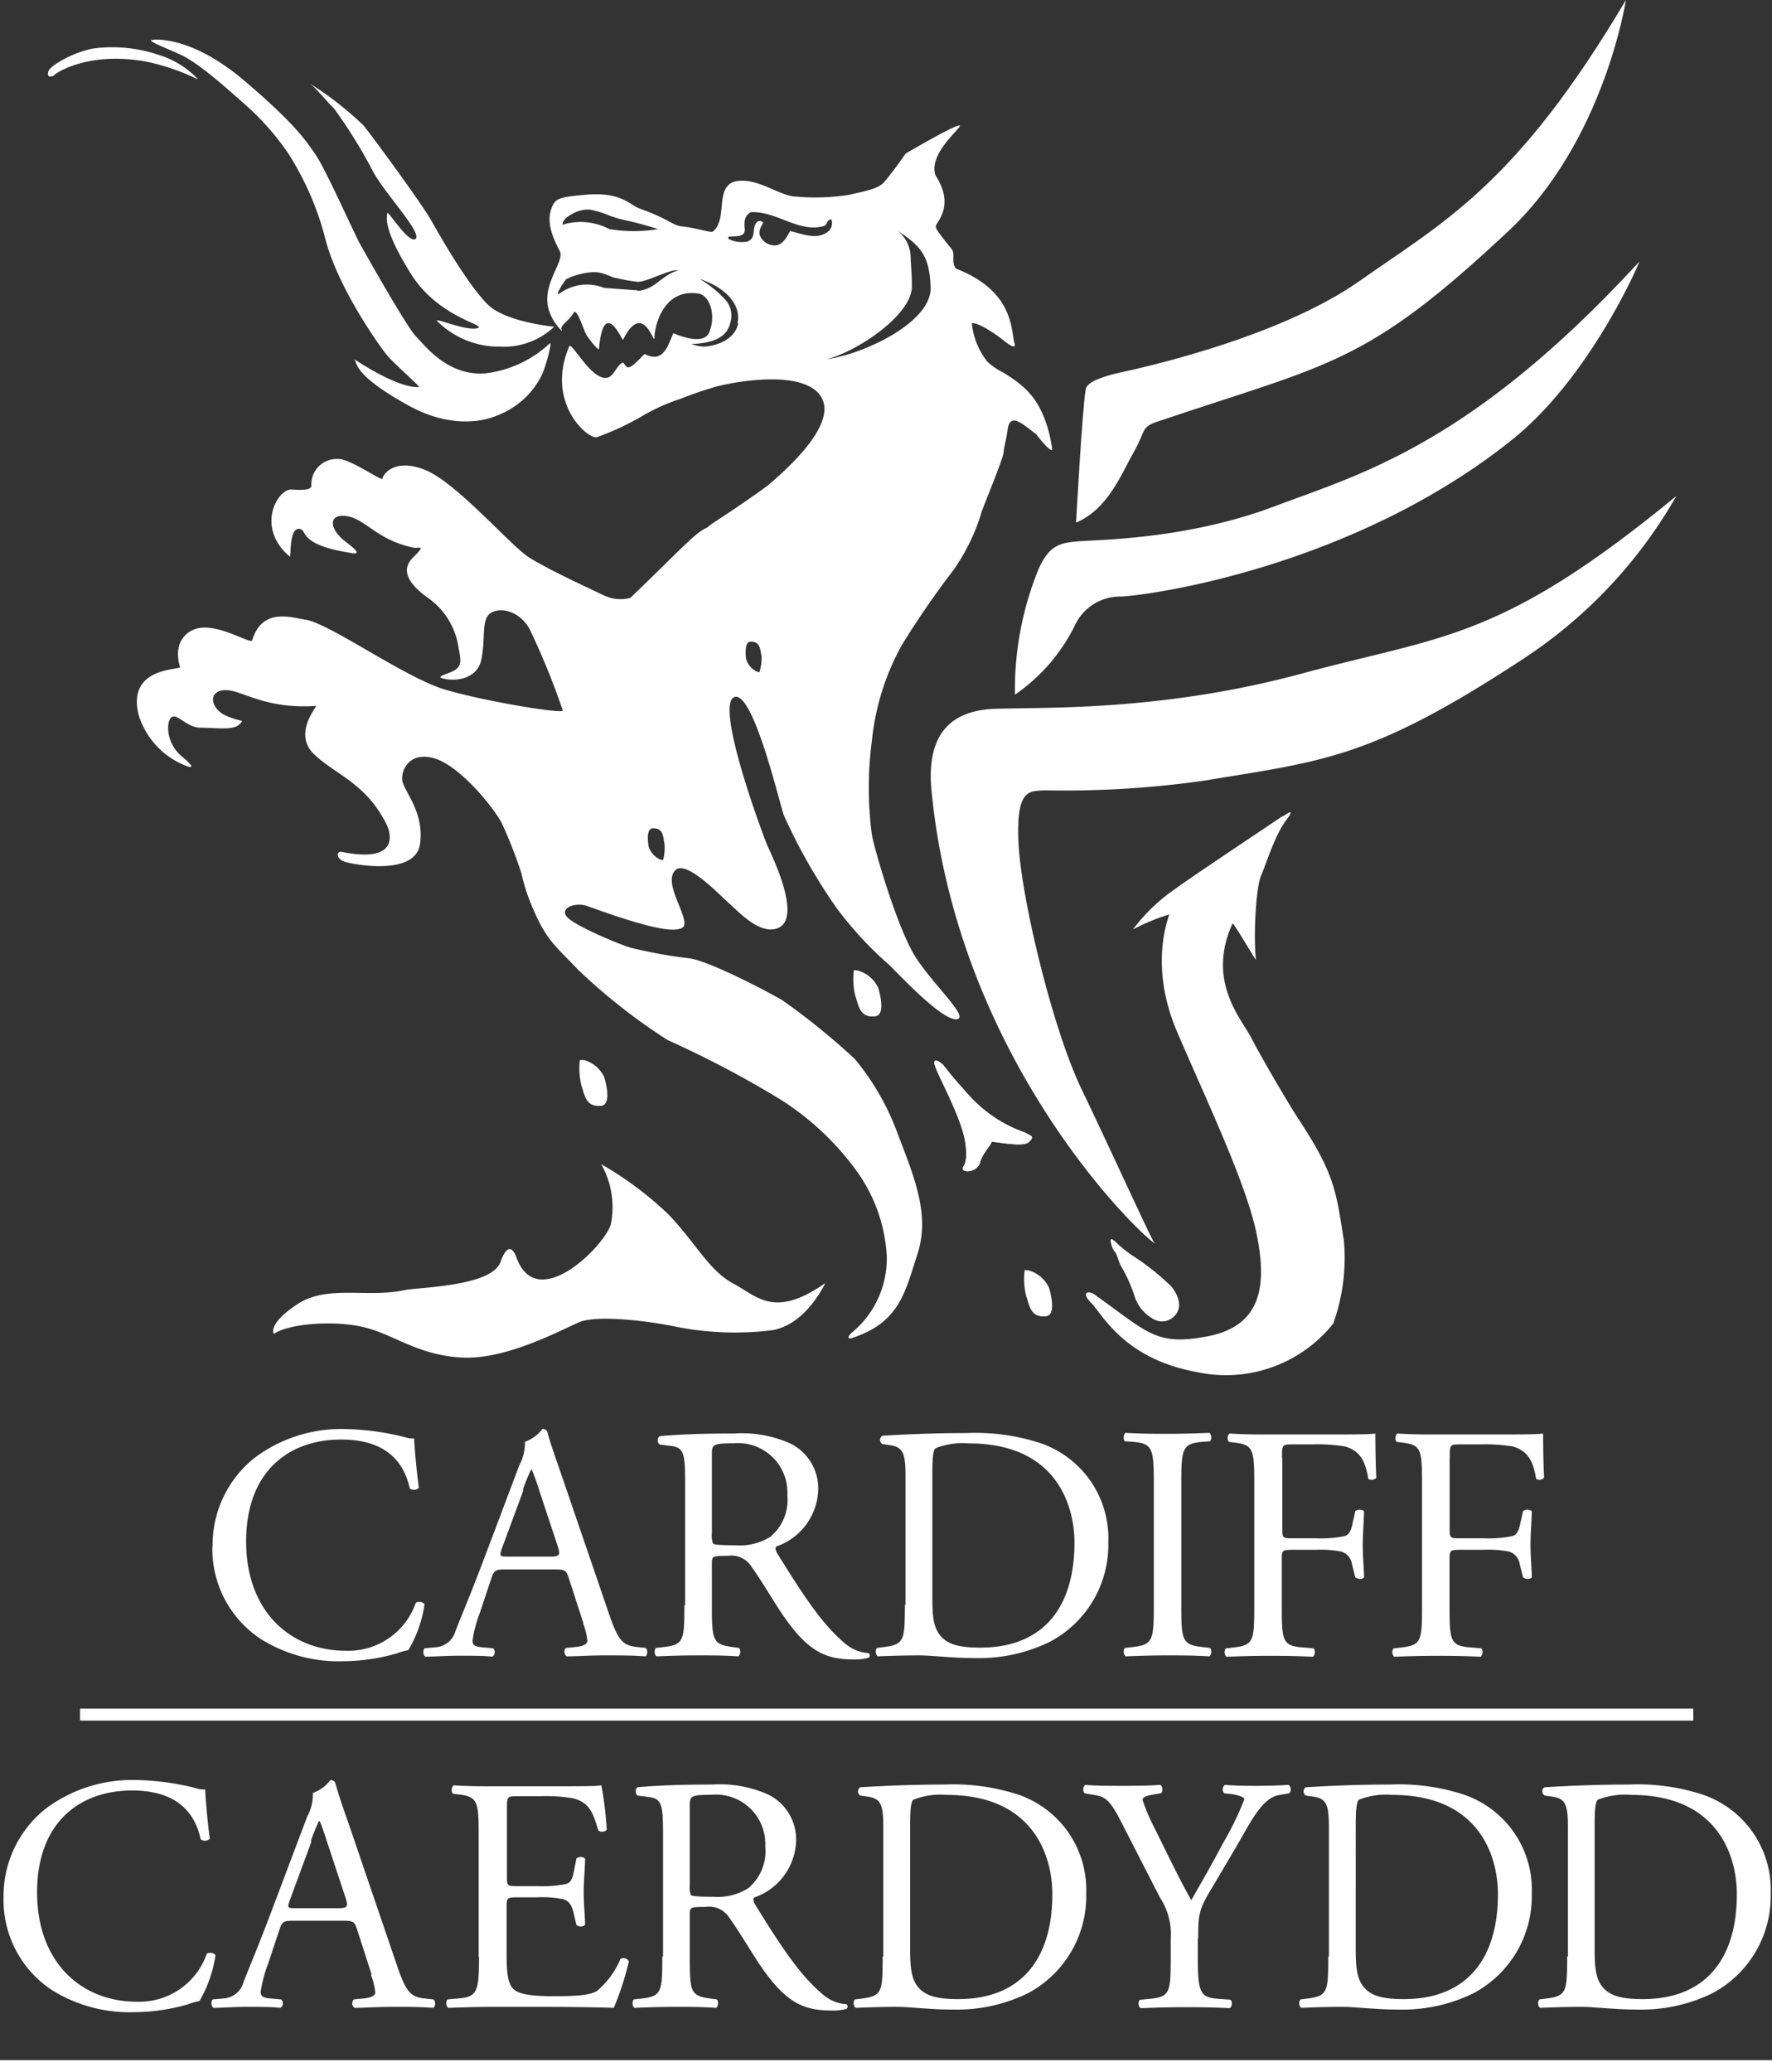 <svg id="Layer_1" data-name="Layer 1" xmlns="http://www.w3.org/2000/svg" viewBox="0 0 164.36 192.18"><rect x="0" y="0" width="164.36" height="192.18" fill="#333333" stroke="none"/><defs><style>.cls-1,.cls-2{fill:#fff;}.cls-2{fill-rule:evenodd;}</style></defs><path class="cls-1" d="M227.86,307c.66-.57,3.84-2.22,8.83-1.21a20.85,20.85,0,0,1,4.55,1.6,8.31,8.31,0,0,0-3.73-2.3,13.33,13.33,0,0,0-6-.57c-2.05.39-4,1.65-4.14,2.06s-.06.73.53.42Z" transform="translate(-222.86 -300.02)"/><path class="cls-1" d="M237.17,303.69c.94,0,4,.09,8.48,3.92s5.54,5.37,6.5,6.78,3.58,7.34,4.16,8.36,4.26,7.58,5.14,8.48,2.95,3.67,6.41,3.42a10.56,10.56,0,0,0,6-2.79c.23-.16-.28,1.85-.72,2.89a7.57,7.57,0,0,1-3.71,3.61c-2.16,1.06-5.28,1.14-8.66-.72-5.27-2.9-4.73-4-5.05-4.28s3.82,2.67,6,2.56c.19,0-2.34-2.19-3-3s-4.47-6.13-5.67-10.68a27.08,27.08,0,0,0-3.46-8,24.24,24.24,0,0,0-4.23-4.73c-1.62-1.43-4.09-3.66-5.76-4.42s-3.41-1.4-2.47-1.37Z" transform="translate(-222.86 -300.02)"/><path class="cls-1" d="M274.31,330.28a6.78,6.78,0,0,1-5.05,1.89,8.11,8.11,0,0,1-5.83-2.35c-.52-.47,2.66.94,3.7.64s-3.57-.87-6.2-5.11-2.16-5.2-2.15-5.56,2,2.91,2.63,2.38S258.6,318,257.5,316a46.48,46.48,0,0,0-3.66-5.92c-.66-.63-1.62-1.86-2.24-2.31a30.43,30.43,0,0,1,5,3.91c1.1,1.39,5.39,7.26,6.22,8.72s3.4,6,5.28,7.86c1.7,1.66,6.16,2.06,6.16,2.06Z" transform="translate(-222.86 -300.02)"/><path class="cls-1" d="M223.19,476a10,10,0,0,0,4.42,8.55,13.6,13.6,0,0,0,7.75,2.09,18.17,18.17,0,0,0,4.91-.72,6.51,6.51,0,0,1,1.09-.31,11.83,11.83,0,0,0,1.49-4.26.66.66,0,0,0-.81-.13,6.62,6.62,0,0,1-6.5,4.45c-5.1,0-9.24-3.61-9.24-10.14s4-9.45,8.81-9.45c4.51,0,5.91,2.42,6.37,4.54a.66.66,0,0,0,.84-.06c-.25-1.9-.4-3.86-.43-4.58a2.21,2.21,0,0,1-.87-.12,24.34,24.34,0,0,0-5.51-.75,13.38,13.38,0,0,0-8.4,2.65,10.34,10.34,0,0,0-3.92,8.24Z" transform="translate(-222.86 -300.02)"/><path class="cls-2" d="M257.26,483.16a6.46,6.46,0,0,1,.41,1.65c0,.31-.44.5-1.09.56l-.9.09a.52.52,0,0,0,.06.78c.9,0,2.08-.09,3.58-.09s2.49,0,3.76.09a.6.6,0,0,0,0-.78l-.84-.09c-1.34-.15-1.74-.62-2.64-3.3l-4.26-12.5c-.47-1.37-1-2.8-1.37-4.17a.45.45,0,0,0-.47-.28,3.46,3.46,0,0,1-1.62,1.19,4.33,4.33,0,0,1-.53,2.2l-3.17,8.4c-1.3,3.48-2.18,5.51-2.73,6.94a2.06,2.06,0,0,1-1.87,1.52l-1,.09a.63.63,0,0,0,.06.78c.84,0,2-.09,3-.09,1.46,0,2.43,0,3.24.09a.5.5,0,0,0,.06-.78l-1-.09c-.74-.06-.9-.25-.9-.62a12.23,12.23,0,0,1,.68-2.58l1.09-3.27c.22-.65.41-.74,1.18-.74h4.7c.93,0,1.06.09,1.28.77l1.36,4.23Zm-5.56-12.41a19.37,19.37,0,0,1,.74-1.83h.07c.18.37.46,1.21.71,2L254.9,476c.28.84.22,1-.68,1h-3.83c-.87,0-.9,0-.65-.74l2-5.42Z" transform="translate(-222.86 -300.02)"/><path class="cls-1" d="M267.29,481.48c0,3.27-.16,3.74-1.93,3.89l-1,.09a.61.61,0,0,0,.07.78c1.83-.06,2.89-.09,4.23-.09h2.8c2.76,0,5.53,0,8.33.09a26.69,26.69,0,0,0,1.4-4.32.58.58,0,0,0-.78-.22,7.81,7.81,0,0,1-2.21,3c-.68.34-1.58.46-4,.46-2.73,0-3.39-.34-3.76-.71-.5-.53-.59-1.59-.59-3.24v-4.38c0-.81.09-.84,1-.84h1.8a10,10,0,0,1,2.39.16c.63.15.84.62,1,1.18l.28,1.21a.61.61,0,0,0,.81,0c0-.69-.13-1.87-.13-3s.13-2.39.13-3.14a.61.61,0,0,0-.81,0l-.25,1.28c-.16.77-.37,1-.75,1.08a11.07,11.07,0,0,1-2.64.19h-1.8c-.94,0-1,0-1-.87v-6.22c0-1.18,0-1.25.93-1.25H273a15.21,15.21,0,0,1,3,.19c1.62.41,1.9,1.49,2.36,3a.62.62,0,0,0,.78-.07,33.38,33.38,0,0,0-.5-4.13c-.37.09-2.21.09-4.2.09h-5.84c-1.28,0-2.34,0-3.67-.09a.62.62,0,0,0-.07.78l.5.06c1.84.21,1.9.68,1.9,3.92v11.19Z" transform="translate(-222.86 -300.02)"/><path class="cls-2" d="M284.29,481.48c0,3.27-.06,3.67-1.87,3.89l-.78.09c-.18.22-.12.69.07.78,1.46-.06,2.58-.09,3.88-.09s2.31,0,3.71.09a.63.63,0,0,0,.06-.78l-.65-.09c-1.81-.25-1.87-.62-1.87-3.89v-3.92c0-.65.06-.68,1.46-.68a2.22,2.22,0,0,1,2.21,1c1,1.4,2.24,3.54,3.05,4.69,2.21,3.14,3.79,3.92,6.44,3.92a4.94,4.94,0,0,0,1.36-.15.26.26,0,0,0,0-.44,3.67,3.67,0,0,1-2.14-.87c-2.12-1.77-3.77-4.26-6.26-8.27-.15-.25-.31-.56-.15-.75a5.76,5.76,0,0,0,3.89-5.19,4.65,4.65,0,0,0-2.58-4.36,11,11,0,0,0-5.2-.93c-3.05,0-5.19.09-6.93.25a.52.52,0,0,0,0,.77l1,.13c1.27.15,1.37.68,1.37,3.64v11.16Zm2.55-14c0-.87.09-1,2-1a4.58,4.58,0,0,1,5,4.79,4.46,4.46,0,0,1-1.56,3.86,5.23,5.23,0,0,1-3.2.81c-1.59,0-2.05-.07-2.15-.16a2.48,2.48,0,0,1-.09-1v-7.28Z" transform="translate(-222.86 -300.02)"/><path class="cls-2" d="M304.73,481.48c0,3.27-.06,3.64-1.86,3.89l-.72.09a.61.61,0,0,0,.06.78c1.46-.06,2.58-.09,3.89-.09,1.09,0,3.08.25,5.07.25a15,15,0,0,0,7-1.5,10.19,10.19,0,0,0,5.44-9.26,9.33,9.33,0,0,0-6.31-9.18,19.47,19.47,0,0,0-6.85-.93c-2.64,0-5.16.09-7.8.25a.46.46,0,0,0,0,.77l.68.1c1.31.18,1.46.84,1.46,3v11.82Zm2.55-12.19c0-1.4.06-2.18.31-2.36a6.87,6.87,0,0,1,3.08-.44c8.15,0,9.8,5.79,9.8,9.21,0,5.78-2.71,9.73-8.74,9.73-2,0-3.14-.31-3.83-1.27-.52-.75-.62-1.74-.62-3.39V469.29Z" transform="translate(-222.86 -300.02)"/><path class="cls-1" d="M334,479.8c0-2.39.06-2.7,1.46-5l2-3.39c1.56-2.68,2.49-4.67,4.11-4.92l.87-.15a.53.53,0,0,0-.06-.78c-1.06.06-1.93.09-2.9.09s-1.86,0-3-.09a.52.52,0,0,0-.06.78l.55.06c.75.09,1.31.31,1.31.5a28.73,28.73,0,0,1-2,4.1c-.93,1.8-2,3.61-2.92,5.26-1.22-2.15-2.37-4.61-3.52-6.91a15.91,15.91,0,0,1-1-2.39c0-.25.22-.38,1.3-.56l.41-.06c.18-.19.18-.69-.1-.78-.77.06-1.89.09-3.32.09s-2.62,0-3.61-.09a.57.57,0,0,0-.06.78l.87.15c.93.16,1.4.31,2.45,2.36l3.67,7.16a6.19,6.19,0,0,1,1,3.85v1.59c0,3.33-.06,3.76-1.87,3.95l-1,.09a.61.61,0,0,0,.06.78c1.65-.06,2.77-.09,4.08-.09s2.3,0,4.23.09a.62.62,0,0,0,.06-.78l-1.18-.09c-1.68-.12-1.87-.62-1.87-3.95V479.8Z" transform="translate(-222.86 -300.02)"/><path class="cls-2" d="M346.06,481.48c0,3.27-.06,3.64-1.86,3.89l-.72.09a.61.61,0,0,0,.06.78c1.47-.06,2.59-.09,3.89-.09,1.09,0,3.08.25,5.07.25a15,15,0,0,0,7-1.5,10.19,10.19,0,0,0,5.44-9.26,9.32,9.32,0,0,0-6.31-9.18,19.43,19.43,0,0,0-6.85-.93c-2.64,0-5.16.09-7.8.25a.46.46,0,0,0,0,.77l.68.1c1.31.18,1.46.84,1.46,3v11.82Zm2.55-12.19c0-1.4.07-2.18.31-2.36a6.87,6.87,0,0,1,3.08-.44c8.15,0,9.8,5.79,9.8,9.21,0,5.78-2.71,9.73-8.74,9.73-2,0-3.14-.31-3.82-1.27-.53-.75-.63-1.74-.63-3.39V469.29Z" transform="translate(-222.86 -300.02)"/><path class="cls-2" d="M368.22,481.48c0,3.27-.06,3.64-1.87,3.89l-.71.09a.6.6,0,0,0,.06.78c1.46-.06,2.58-.09,3.89-.09,1.09,0,3.08.25,5.07.25a15.06,15.06,0,0,0,7-1.5,10.19,10.19,0,0,0,5.44-9.26,9.32,9.32,0,0,0-6.32-9.18,19.38,19.38,0,0,0-6.84-.93c-2.64,0-5.16.09-7.8.25-.32.12-.28.62,0,.77l.69.1c1.31.18,1.46.84,1.46,3v11.82Zm2.55-12.19c0-1.4.06-2.18.31-2.36a6.87,6.87,0,0,1,3.08-.44c8.15,0,9.8,5.79,9.8,9.21,0,5.78-2.71,9.73-8.74,9.73-2,0-3.14-.31-3.83-1.27-.53-.75-.62-1.74-.62-3.39V469.29Z" transform="translate(-222.86 -300.02)"/><path class="cls-1" d="M242.56,443.41A10,10,0,0,0,247,452a13.57,13.57,0,0,0,7.74,2.09,18.17,18.17,0,0,0,4.91-.72,6.79,6.79,0,0,1,1.09-.31,11.62,11.62,0,0,0,1.5-4.26.66.66,0,0,0-.81-.13,6.63,6.63,0,0,1-6.5,4.45c-5.1,0-9.24-3.61-9.24-10.14s4-9.45,8.8-9.45c4.51,0,5.91,2.42,6.38,4.54a.67.67,0,0,0,.84-.06c-.25-1.9-.41-3.86-.44-4.58a2.41,2.41,0,0,1-.87-.12,24.17,24.17,0,0,0-5.5-.75,13.36,13.36,0,0,0-8.4,2.65,10.31,10.31,0,0,0-3.92,8.24Z" transform="translate(-222.86 -300.02)"/><path class="cls-2" d="M276.94,450.56a6.33,6.33,0,0,1,.4,1.65c0,.31-.43.5-1.08.56l-.91.09a.53.53,0,0,0,.07.78c.9,0,2.08-.09,3.57-.09s2.49,0,3.77.09a.63.63,0,0,0,0-.78l-.84-.09c-1.34-.15-1.75-.62-2.65-3.3L275,437c-.46-1.37-1-2.8-1.37-4.17a.43.43,0,0,0-.46-.28,3.51,3.51,0,0,1-1.62,1.19,4.44,4.44,0,0,1-.53,2.2l-3.17,8.4c-1.31,3.48-2.18,5.51-2.74,6.94a2.06,2.06,0,0,1-1.87,1.52l-1,.09a.61.61,0,0,0,.06.78c.84,0,2-.09,3-.09,1.46,0,2.42,0,3.23.09a.5.5,0,0,0,.06-.78l-1-.09c-.75-.06-.9-.25-.9-.62a11.58,11.58,0,0,1,.68-2.58l1.09-3.27c.22-.65.4-.75,1.18-.75h4.7c.93,0,1.05.1,1.27.78l1.37,4.23Zm-5.57-12.41a18.3,18.3,0,0,1,.75-1.83h.06a19.11,19.11,0,0,1,.72,2l1.68,5.07c.28.84.21,1-.69,1h-3.82c-.87,0-.91,0-.66-.75l2-5.41Z" transform="translate(-222.86 -300.02)"/><path class="cls-2" d="M286.34,448.88c0,3.27-.06,3.67-1.86,3.89l-.78.09c-.19.22-.13.69.06.78,1.46-.06,2.58-.09,3.89-.09s2.3,0,3.7.09a.6.6,0,0,0,.06-.78l-.65-.09c-1.8-.25-1.87-.62-1.87-3.89V445c0-.65.07-.68,1.46-.68a2.2,2.2,0,0,1,2.21,1c1,1.39,2.24,3.54,3.05,4.69,2.21,3.14,3.8,3.92,6.44,3.92a4.59,4.59,0,0,0,1.37-.16.26.26,0,0,0,0-.43,3.7,3.7,0,0,1-2.15-.87c-2.11-1.77-3.76-4.26-6.25-8.27-.16-.25-.31-.56-.16-.75a5.75,5.75,0,0,0,3.89-5.2,4.64,4.64,0,0,0-2.58-4.35,11,11,0,0,0-5.19-.93c-3.05,0-5.2.09-6.94.25a.51.51,0,0,0,0,.77l1,.13c1.28.15,1.37.68,1.37,3.64v11.16Zm2.55-14c0-.87.1-1,2-1a4.58,4.58,0,0,1,5,4.79,4.47,4.47,0,0,1-1.55,3.86,5.27,5.27,0,0,1-3.21.81c-1.58,0-2.05-.07-2.14-.16a2.27,2.27,0,0,1-.1-1v-7.28Z" transform="translate(-222.86 -300.02)"/><path class="cls-2" d="M306.79,448.88c0,3.27-.07,3.64-1.87,3.89l-.72.09a.61.61,0,0,0,.07.78c1.46-.06,2.58-.09,3.88-.09,1.09,0,3.08.25,5.07.25a15,15,0,0,0,7-1.5,10.17,10.17,0,0,0,5.44-9.26,9.32,9.32,0,0,0-6.31-9.18,19.41,19.41,0,0,0-6.84-.93c-2.65,0-5.17.09-7.81.25a.46.46,0,0,0,0,.77l.68.1c1.31.18,1.47.84,1.47,3v11.82Zm2.55-12.19c0-1.4.06-2.18.31-2.36a6.83,6.83,0,0,1,3.08-.44c8.15,0,9.79,5.79,9.79,9.21,0,5.78-2.7,9.73-8.74,9.73-2,0-3.14-.31-3.82-1.27-.53-.75-.62-1.74-.62-3.39V436.69Z" transform="translate(-222.86 -300.02)"/><path class="cls-1" d="M329.88,448.82c0,3.3-.07,3.73-1.9,3.95l-.78.09a.61.61,0,0,0,.06.78c1.56-.06,2.62-.09,3.92-.09s2.3,0,3.86.09a.61.61,0,0,0,.06-.78l-.78-.09c-1.83-.22-1.89-.65-1.89-3.95V437.75c0-3.3.06-3.83,1.89-4l.78-.06a.61.61,0,0,0-.06-.78c-1.56.06-2.61.09-3.86.09s-2.36,0-3.92-.09c-.18.09-.25.65-.06.78l.78.06c1.83.15,1.9.68,1.9,4v11.07Z" transform="translate(-222.86 -300.02)"/><path class="cls-1" d="M341.77,435.23c0-1.18,0-1.25.93-1.25h1.9a15.85,15.85,0,0,1,3,.19c1.55.44,1.93,1.56,2.17,3a.57.57,0,0,0,.75-.1c-.06-1.18-.09-2.67-.09-4.1-.41.09-2.21.09-4.2.09h-5.72c-1.25,0-2.31,0-3.61-.09a.61.61,0,0,0-.06.78l.49.06c1.81.21,1.87.65,1.87,3.92v11.19c0,3.27-.06,3.67-1.87,3.89l-.77.09a.6.6,0,0,0,.06.78c1.46-.06,2.52-.09,3.89-.09s2.3,0,4.13.09a.62.62,0,0,0,.07-.78l-1.06-.09c-1.84-.15-1.9-.62-1.9-3.89v-4.32c0-.81.09-.84,1-.84h2.11a10.26,10.26,0,0,1,2.4.16,1.42,1.42,0,0,1,1,1.18l.31,1.21c.22.19.69.19.81,0,0-.72-.12-1.9-.12-3s.12-2.39.12-3.14a.67.67,0,0,0-.81,0l-.28,1.25c-.18.81-.43,1-.77,1.08a11.4,11.4,0,0,1-2.65.19H342.8c-.94,0-1,0-1-.84v-6.56Z" transform="translate(-222.86 -300.02)"/><path class="cls-1" d="M357.33,435.23c0-1.18,0-1.25.93-1.25h1.9a15.78,15.78,0,0,1,3,.19c1.55.44,1.93,1.56,2.18,3a.56.56,0,0,0,.74-.1c-.06-1.18-.09-2.67-.09-4.1-.4.09-2.21.09-4.2.09h-5.72c-1.25,0-2.3,0-3.61-.09a.61.61,0,0,0-.06.78l.5.06c1.8.21,1.86.65,1.86,3.92v11.19c0,3.27-.06,3.67-1.86,3.89l-.78.09a.6.6,0,0,0,.06.78c1.46-.06,2.52-.09,3.89-.09s2.3,0,4.13.09a.62.62,0,0,0,.07-.78l-1.06-.09c-1.84-.15-1.9-.62-1.9-3.89v-4.32c0-.81.1-.84,1-.84h2.11a10.2,10.2,0,0,1,2.4.16,1.42,1.42,0,0,1,1,1.18l.31,1.21c.22.19.69.19.81,0,0-.72-.12-1.9-.12-3s.12-2.39.12-3.14a.67.67,0,0,0-.81,0l-.28,1.25c-.18.81-.43,1-.77,1.08a11.4,11.4,0,0,1-2.65.19h-2.11c-.93,0-1,0-1-.84v-6.56Z" transform="translate(-222.86 -300.02)"/><path class="cls-1" d="M341.81,375.72c-.53.38-7.66,5.09-10,6.78a16.64,16.64,0,0,0-3.86,3.72,19.39,19.39,0,0,1,3.36-1.39c.07,0-2,4.52.73,10.89s6.47,14.16,7.4,18.86.45,8.46-4.68,9.4c-4.69.86-5.39-.34-10.35-3.88-.61-.43-1.33-.23-.32.78s3,5.18,9.82,6.4a12.73,12.73,0,0,0,12.61-4.5,18,18,0,0,0,1-7.6c-.72-4.7-.88-6.29-4.17-11.3-1.25-1.91-3.76-6.28-4.44-7.62-.89-1.75-4.17-5.22-1.73-10.59.07-.14,2.19,3.5,2.17,3.36-.24-2.31,0-6.7.49-7.83s1.25-3.66,2.28-5.06c.36-.48.9-1.23-.23-.42Z" transform="translate(-222.86 -300.02)"/><path class="cls-1" d="M310.4,398.84c-.12-.14-1.32-1.14-.69.36s2.46,4.85,2.71,6.95-.38,2-.24,2.33,1.37.2,1.58-.64,1.11-1.73,1.06-1.89,2.9.54,3.46,0,.32-.51-.35-.89a12.52,12.52,0,0,1-5.06-3.31c-2.25-2.47-2-2.38-2.47-2.87Z" transform="translate(-222.86 -300.02)"/><path class="cls-1" d="M310.4,398.84c-.12-.14-1.32-1.14-.69.36s2.46,4.85,2.71,6.95-.38,2-.24,2.33,1.37.2,1.58-.64,1.11-1.73,1.06-1.89,2.9.54,3.46,0,.32-.51-.35-.89a12.52,12.52,0,0,1-5.06-3.31c-2.25-2.47-2-2.38-2.47-2.87Z" transform="translate(-222.86 -300.02)"/><path class="cls-1" d="M299.42,419c-.2.41-1.94,3.94-5,4.4a28,28,0,0,1-9.19-.4c-2.74-.54-7.08-1-8.62-.36s-6.7,3.49-10.85,3.29-6.35-2.15-9.16-2.82-7.06-.31-8.33.63c0,0-.67-.87,2.14-2.74s6.53-.57,10-1.33c1.2-.26,8.05-.32,8.87-2.6s1.4-.66,1.51-.35c1.93,5.13,8.16-1.16,8.73-3.16a8.05,8.05,0,0,0-.9-5.57,32,32,0,0,1,6.26,4.68c2.57,2.7,3.75,5.2,6,6.4s3.81,3.27,8.56-.07" transform="translate(-222.86 -300.02)"/><path class="cls-1" d="M280.83,418.54a3.24,3.24,0,0,0-.09-1.19c-.17-.45-.22-1-.95-1-.55.07-.12,1.33-.12,1.33a1.49,1.49,0,0,0,.95.79l.21,0Z" transform="translate(-222.86 -300.02)"/><path class="cls-1" d="M276.65,398.29a6.67,6.67,0,0,0,.13,2.37c.31.9.39,2.06,1.84,1.92,1.09-.12.29-2.64.29-2.64a2.94,2.94,0,0,0-1.85-1.6,3.55,3.55,0,0,0-.41,0Z" transform="translate(-222.86 -300.02)"/><path class="cls-1" d="M330,415.29c.6,1.07-18.18-15.47-20.74-41.94-.44-4.61,1.22-7.43,5.9-7.59s15.52.24,28.53-3.29,18.31-3,34.66-16.45A44.24,44.24,0,0,1,364,361.22c-14.05,9.22-18.5,9.38-29.43,11.2a91.94,91.94,0,0,1-14.88.9c-1.31.11-2.6-.22-2.36,4.87s3.14,17.21,5.85,22.85,6.07,13.06,6.74,14.25Z" transform="translate(-222.86 -300.02)"/><path class="cls-1" d="M317,364.42a29.58,29.58,0,0,1,2.22-11.69c1-2.15,1.91-2.38,3.88-2.52s10-.22,17.95-3.22,18.2-5.68,33.86-22.7c.1-.1-4.48,10.68-11.83,16.54-15,12-34.32,14.53-36.46,14.52a4.6,4.6,0,0,0-4,2.55,16.78,16.78,0,0,1-5.58,6.52Z" transform="translate(-222.86 -300.02)"/><path class="cls-1" d="M322.67,348.49s.55-10.19.89-12.36c.12-.76,1.88-1.26,3.15-1.55.9-.2,14.44-3,22.24-8.49s14.54-8.88,24.72-26.07c0,0-2,13.13-10.94,21.47-13.21,12.38-16.42,12.21-32.45,17.61-1.64.55-1.1.81-2.26,2.85s-2.37,5.27-5.35,6.54Z" transform="translate(-222.86 -300.02)"/><path class="cls-1" d="M302.06,390a6.67,6.67,0,0,0,.13,2.37c.32.9.39,2.06,1.84,1.91,1.1-.11.29-2.63.29-2.63a2.94,2.94,0,0,0-1.84-1.6,3.91,3.91,0,0,0-.42-.05Z" transform="translate(-222.86 -300.02)"/><path class="cls-1" d="M317.9,417.81a6.67,6.67,0,0,0,.13,2.37c.32.9.39,2.06,1.84,1.92,1.1-.11.29-2.64.29-2.64a2.94,2.94,0,0,0-1.84-1.6,3.91,3.91,0,0,0-.42-.05Z" transform="translate(-222.86 -300.02)"/><path class="cls-1" d="M326.2,415.07a11.53,11.53,0,0,0,1.7,1.4,22.75,22.75,0,0,1,3.57,2.83c.85,1,1,2.1.36,2.73a1.57,1.57,0,0,1-2,.32,3.74,3.74,0,0,1-1.66-1.89,14.43,14.43,0,0,0-1.22-2.83c-.39-.59-.44-1.28-.7-1.53s-.65-1.6-.06-1Z" transform="translate(-222.86 -300.02)"/><path class="cls-1" d="M309.64,321.05a.09.09,0,0,0,.07,0S309.67,321.05,309.64,321.05Zm10.81,20.57c-.57-3.89-2.21-5.22-2.45-5.51a11.81,11.81,0,0,0-2.24-1.62,5.73,5.73,0,0,1-1.32-.93A6.82,6.82,0,0,1,313,330c.47-.1,1.86.72,3.05,1.67s.92.22.88.08c-.29-1.16-.07-4.76-5.41-6.82-.47-.65,0-1.3-.41-1.84-1.45-1.75-1.49-2-1.42-2-.34-.24,1.95-1.7-.05-4.79-.66-1.84,1.89-4,2.23-4.54.47-.72-5,2.5-5,2.5-.95,1.35-1.46,2-2,2.65s-2,.88-3.26,1.18a20,20,0,0,1-5.06.15c-1.25-.06-3.11-1.48-4.87-1.46-2.84,0-1.13,3.49-2.72,4.73-.14.11-1.62-.37-2.9-.5-.77-.07-1.17-.68-3.85-1.64-1-.35-1.67-1.57-5-1.29-2.63.23-2.91.34-3.26,1.46-.48,1.54.66,3.37.85,3.81.42,1-1.81,3.13-1,5.52a4.7,4.7,0,0,0,1.22,1.89l-.1-.22c0-.45.61-.64,1.15-1.51.32-.51.92,1.66,1.21,2.1.75,1.09,1.13,1.32,1.13,1.3.45-5,2.17-.76,2.24-.89,1.84-3.71,2.89.49,2.91-.14,0-1.22.88-4.66,4.09-4.15,1,.15,1.67,1.93,1,3.57-.53,1.4-3.33.1-3.33.1-.51,1.11-.9,2.85-2.68,1.93-1.74,1.85-1.56,1.2-2,.79-.58.23-.8,1.24-1.41,1.4-1.47.39-3.36-3.4-3.57-2.9-2.25,5.28,1.79,8.7,2.58,8.42a25,25,0,0,0,4.37-2.06A18.25,18.25,0,0,1,286,337a35.14,35.14,0,0,1,3.35-1.14c1.82-.47,7.94-1.56,9.61.87s-2.75,6.52-4.89,8.32c-1.34,1-3.83,2.68-4.94,3.39a6.5,6.5,0,0,0-.65.49l-.15.08c-1,.43-2.61,2.25-7,6.46a3.58,3.58,0,0,1-2.52-.26c-1.55-.74-5.11-2.38-6.85-3.47s-6.77-7-9.7-8.15-3.93.55-3.93.83-3.11-1.92-4.12-1.83a2.35,2.35,0,0,0-2.47,2.46c0,.37-.55.46-1.83.37s-3.39,3.49-.18,6.22c.15.11-.08-2.57.83-2.57s-.24,1.41,4.66,2.2c.29.05,1.56.38-.18-.91s-1.74-2.74,0-2.47,2.78,2.23,6.22,2.93c.46.09,1.18-.36-.1.92s-.14,2.6,1.28,3.65a6.82,6.82,0,0,1,2.93,4.57c.19,1.1.37,1.65-.18,2.11s-2.22.7-1.1.91c1.36.28,3-.17,3.38-1.64.46-1.9,0-3.76.82-4.4s2.66-.37,3.67,1.38a68.4,68.4,0,0,1,3.1,7.59c.1.36-7.13-.82-10.88-1.92s-10.79-6.19-13-6.5c-1.28-.18-4-1.17-4.93,1.92-.1.36-2.64-1.28-4.58-1.18-1.55.09-2.79,1.44-2.11,3.65.1.31-5-.08-3.83,4.48A7.38,7.38,0,0,0,240,371c.37.17,1.28.46-.27-.82s-1.46-3.39-.91-3.67,1.37,1,2.65,1,3,.27,3.56-.28.28-.18-1.18-.82-1.74-2.28-.18-2.38,3.6,1.79,8.5,1.46c.16,0-2.19,2.56-.18,4.48s4.73,2.63,6.68,6.41c.37.72,1.47,3.77-4.12,2.65-.49-.1-.55.64.27.91s6.58,1.36,7-1.65-1.55-4.92-1.65-5.93.74-2.67,3-2,5.32,4.31,6.23,6a42.51,42.51,0,0,1,1.83,4.67,16.68,16.68,0,0,0,.82,2.67c1.44,3.58,2.31,4,4.44,6.27a54.93,54.93,0,0,0,8.29,6.51A94.51,94.51,0,0,1,295.26,402a25.71,25.71,0,0,1,6.95,6.48,14.9,14.9,0,0,1,2.9,8,8.89,8.89,0,0,1-3.27,7.16c-.48.47-.24.56,0,.49,4.42-1.43,4.94-4.16,6.12-7.81s-.3-7.12-1.81-11.08a23.44,23.44,0,0,0-4-7,64.29,64.29,0,0,0-6.75-5.47c-1.1-.64-6.93-3.76-8.78-3.89a43.85,43.85,0,0,1-5.16-.94c-.67-.13-5.23-2-6-2.87s.87-1.42,1.92-1c4.5,1.62,7.77,2.58,8.76,2s-2-4.2-.58-5.39c1.05-.84,4.13,2.42,5,3.19s2.79,2.86,4.42,2.24c2.51-.94-.92-7.51-1-7.81-.8-2-4.77-13-3-13.63s4.26,10.19,4.6,11a52.45,52.45,0,0,0,4.86,8.54,33.69,33.69,0,0,0,4.94,5.34c1,1,4.65,4.88,6.07,5,1.59.09-1.81-2.95-3.59-5.64s-4-10.54-4.13-11.48a33.35,33.35,0,0,1,0-8.7,23.12,23.12,0,0,1,2.77-8.87,83.32,83.32,0,0,1,4.82-7,18.65,18.65,0,0,0,2.62-5.46c.4-1.08,1.95-4.82,2-5.39s.3-1.44.36-2c.19-1.77,1.22-.84,2.71.32C319.05,340.43,320.54,342.29,320.45,341.62ZM276,319.83a2.8,2.8,0,0,1,1.65-.36,9.56,9.56,0,0,1,1.8.57,10.61,10.61,0,0,0,1.33.39,30.85,30.85,0,0,1,3.11.84,13.94,13.94,0,0,1-4.51,0,5.7,5.7,0,0,0-4.34-.41C275,320.28,276,319.83,276,319.83Zm6,7.12-3.11-.23a4.3,4.3,0,0,0-4.11.51c-.62.37.58-1.31.58-1.31a6.41,6.41,0,0,1,2.59-.66c1,0,1.58.51,2.13.56a15.74,15.74,0,0,0,1.94.34c.88,0,3-1.2,3.77-1.08C284.12,325.59,283.68,326.86,282,327Zm2.4,52.85-.27-.05a2,2,0,0,1-1.1-1.19s-.34-1.72.39-1.72c1,0,.93.78,1.07,1.4A4.31,4.31,0,0,1,284.36,379.8Zm8.93-17.42-.26-.07a1.85,1.85,0,0,1-1-1.16s-.26-1.65.43-1.62c.92,0,.86.77,1,1.36A4.28,4.28,0,0,1,293.29,362.38Zm-2-32.36c-.27,1.36-1.75,2.05-3.15,2.15a4.13,4.13,0,0,1-1.19-.24c1.59-.07,3.29-.41,3.61-2a2.17,2.17,0,0,0-.5-2.15,10.33,10.33,0,0,0-2.23-1.82c-.26-.18.45.16.72.25C290.18,326.92,291.63,328.28,291.27,330Zm4.82-8.58c-.29.51-.65,1.27-1.34,1.34a1.51,1.51,0,0,1-1.4-.77c-.26-.46,0-.92.24-1.33a.39.39,0,0,0-.56-.08c-.58.59,0,1.44-.89,1.82a2.7,2.7,0,0,1-1.78-.25l0-.19c.54-.1,1.58.13,1.52-.73-.07-.57-.05-1.25.57-1.55,2.44-.11,4.51,2,6.83,1.26.28-.17.22-.6.63-.59a1,1,0,0,1-.32,1.14C298.56,322.34,297.17,321.66,296.09,321.44Zm3.29,11.91c2.69-.58,8.14-4.13,8-6.87,0-1.07-.08-1.65-.12-2.72a3.16,3.16,0,0,0-1.57-2.58l.76.51c1.9,1.29,2.57,2.27,2.67,5C309.27,330,302.66,333,299.38,333.35Z" transform="translate(-222.86 -300.02)"/><rect class="cls-1" x="7.42" y="158.47" width="149.64" height="1.11"/><rect class="cls-1" y="191.07" width="164.36" height="1.11"/></svg>